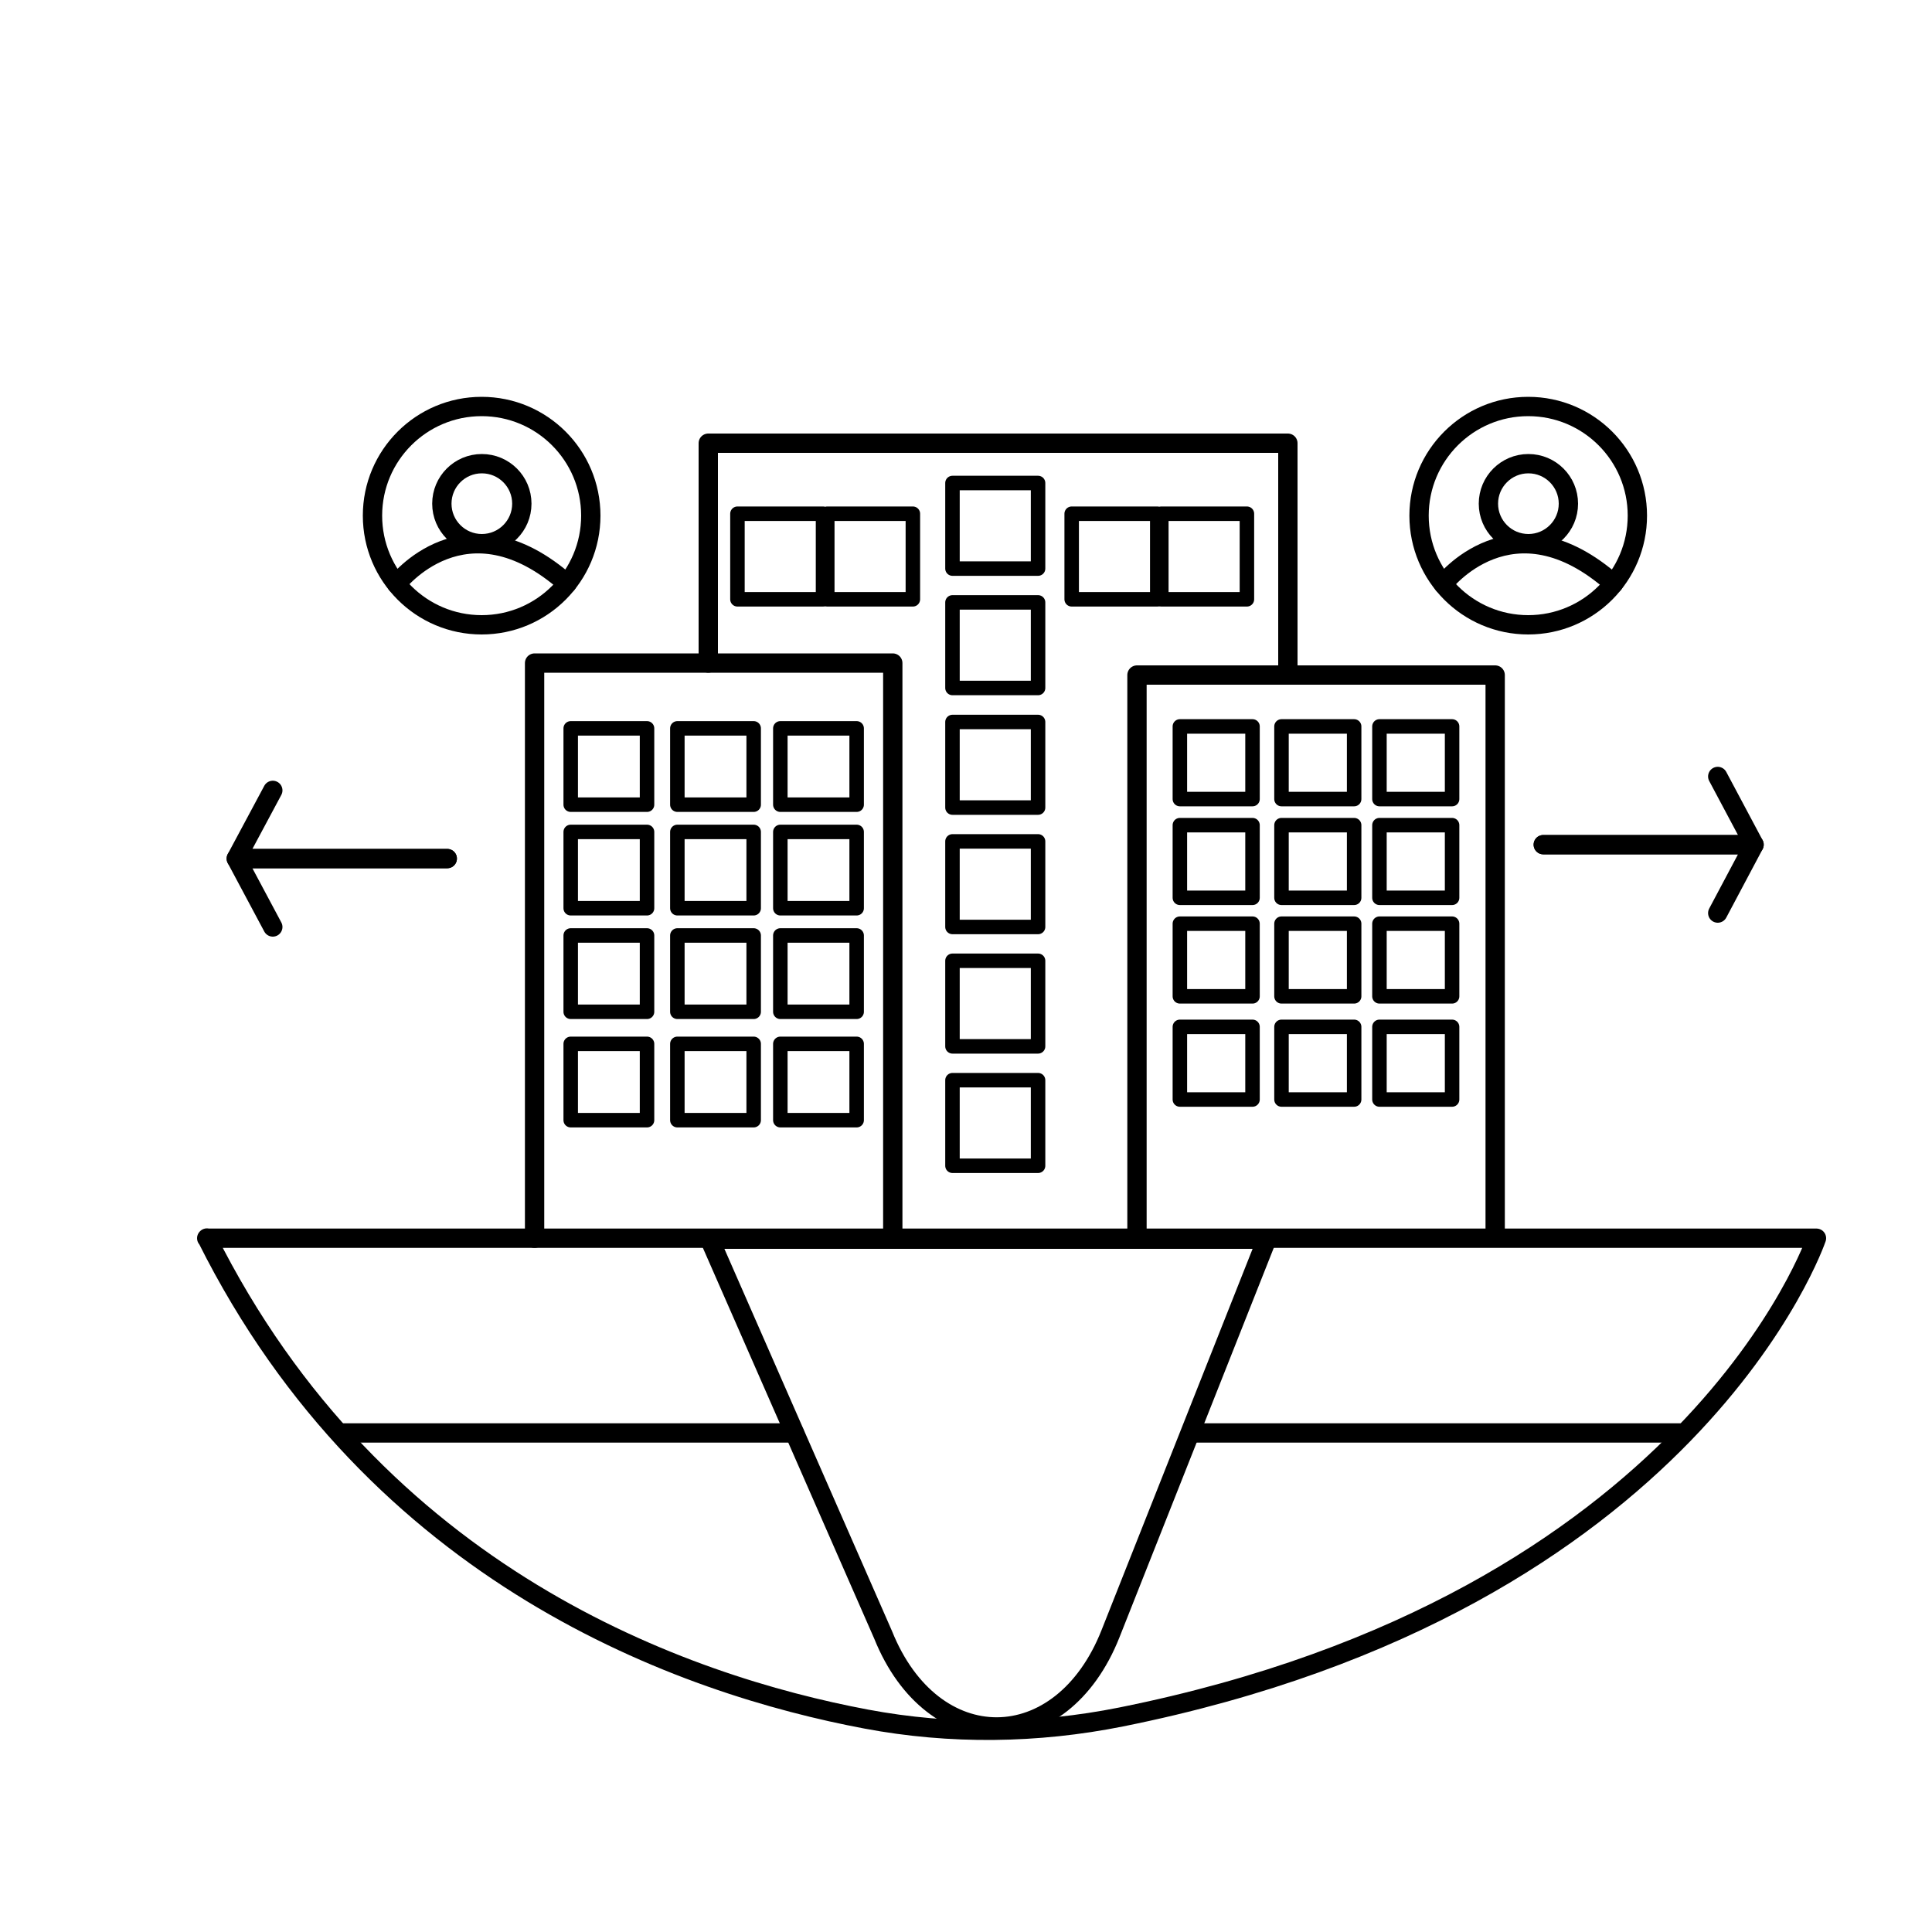 <?xml version="1.0" encoding="UTF-8"?><svg id="Layer_1" xmlns="http://www.w3.org/2000/svg" viewBox="0 0 100 100"><path d="M10.7,64.09H94.02s-6.38,18.83-35.99,24.78c-4.35,.87-8.83,.93-13.19,.11-9.42-1.77-25.36-7.34-34.13-24.9Z" style="fill:none; stroke:#000; stroke-linecap:round; stroke-linejoin:round;"/><path d="M36.73,64.14l8.98,20.48c2.57,6.38,9.23,6.35,11.77-.06l8.09-20.42h-28.84Z" style="fill:none; stroke:#000; stroke-linecap:round; stroke-linejoin:round;"/><line x1="41.12" y1="74.17" x2="17.69" y2="74.17" style="fill:none; stroke:#000; stroke-linecap:round; stroke-linejoin:round;"/><line x1="87" y1="74.17" x2="61.92" y2="74.17" style="fill:none; stroke:#000; stroke-linecap:round; stroke-linejoin:round;"/><polyline points="27.67 64.09 27.67 34.32 46.21 34.32 46.21 64.09" style="fill:none; stroke:#000; stroke-linecap:round; stroke-linejoin:round;"/><polyline points="58.85 64.14 58.85 34.94 77.39 34.94 77.39 64.06" style="fill:none; stroke:#000; stroke-linecap:round; stroke-linejoin:round;"/><polyline points="36.66 34.32 36.66 22.94 66.66 22.94 66.66 34.94" style="fill:none; stroke:#000; stroke-linecap:round; stroke-linejoin:round;"/><g><polyline points="14.12 40.91 12.23 44.44 23.15 44.44" style="fill:none; stroke:#000; stroke-linecap:round; stroke-linejoin:round;"/><polyline points="14.12 47.98 12.23 44.44 23.15 44.44" style="fill:none; stroke:#000; stroke-linecap:round; stroke-linejoin:round;"/></g><g><polyline points="88.91 40.19 90.79 43.72 79.88 43.72" style="fill:none; stroke:#000; stroke-linecap:round; stroke-linejoin:round;"/><polyline points="88.91 47.26 90.79 43.72 79.88 43.72" style="fill:none; stroke:#000; stroke-linecap:round; stroke-linejoin:round;"/></g><circle cx="79.1" cy="26.69" r="5.65" style="fill:none; stroke:#000; stroke-linecap:round; stroke-linejoin:round;"/><path d="M74.7,30.23s3.56-4.68,8.82-.02" style="fill:none; stroke:#000; stroke-linecap:round; stroke-linejoin:round;"/><circle cx="79.11" cy="26.07" r="2.07" style="fill:none; stroke:#000; stroke-linecap:round; stroke-linejoin:round;"/><circle cx="24.93" cy="26.69" r="5.65" style="fill:none; stroke:#000; stroke-linecap:round; stroke-linejoin:round;"/><path d="M20.53,30.23s3.56-4.68,8.82-.02" style="fill:none; stroke:#000; stroke-linecap:round; stroke-linejoin:round;"/><circle cx="24.94" cy="26.07" r="2.07" style="fill:none; stroke:#000; stroke-linecap:round; stroke-linejoin:round;"/><rect x="29.54" y="37.7" width="3.95" height="3.95" style="fill:none; stroke:#000; stroke-linecap:round; stroke-linejoin:round; stroke-width:.75px;"/><rect x="35.06" y="37.7" width="3.95" height="3.95" style="fill:none; stroke:#000; stroke-linecap:round; stroke-linejoin:round; stroke-width:.75px;"/><rect x="40.39" y="37.7" width="3.95" height="3.95" style="fill:none; stroke:#000; stroke-linecap:round; stroke-linejoin:round; stroke-width:.75px;"/><rect x="29.54" y="43.06" width="3.95" height="3.95" style="fill:none; stroke:#000; stroke-linecap:round; stroke-linejoin:round; stroke-width:.75px;"/><rect x="35.06" y="43.06" width="3.95" height="3.95" style="fill:none; stroke:#000; stroke-linecap:round; stroke-linejoin:round; stroke-width:.75px;"/><rect x="40.39" y="43.06" width="3.95" height="3.95" style="fill:none; stroke:#000; stroke-linecap:round; stroke-linejoin:round; stroke-width:.75px;"/><rect x="29.54" y="48.42" width="3.95" height="3.95" style="fill:none; stroke:#000; stroke-linecap:round; stroke-linejoin:round; stroke-width:.75px;"/><rect x="35.06" y="48.42" width="3.95" height="3.95" style="fill:none; stroke:#000; stroke-linecap:round; stroke-linejoin:round; stroke-width:.75px;"/><rect x="40.39" y="48.42" width="3.95" height="3.95" style="fill:none; stroke:#000; stroke-linecap:round; stroke-linejoin:round; stroke-width:.75px;"/><rect x="29.54" y="54.03" width="3.95" height="3.95" style="fill:none; stroke:#000; stroke-linecap:round; stroke-linejoin:round; stroke-width:.75px;"/><rect x="35.06" y="54.03" width="3.95" height="3.95" style="fill:none; stroke:#000; stroke-linecap:round; stroke-linejoin:round; stroke-width:.75px;"/><rect x="40.39" y="54.03" width="3.95" height="3.95" style="fill:none; stroke:#000; stroke-linecap:round; stroke-linejoin:round; stroke-width:.75px;"/><rect x="49.3" y="37.37" width="4.43" height="4.43" style="fill:none; stroke:#000; stroke-linecap:round; stroke-linejoin:round; stroke-width:.75px;"/><rect x="49.3" y="43.55" width="4.43" height="4.43" style="fill:none; stroke:#000; stroke-linecap:round; stroke-linejoin:round; stroke-width:.75px;"/><rect x="49.3" y="49.73" width="4.43" height="4.43" style="fill:none; stroke:#000; stroke-linecap:round; stroke-linejoin:round; stroke-width:.75px;"/><rect x="49.3" y="31.18" width="4.43" height="4.43" transform="translate(84.91 -18.12) rotate(90)" style="fill:none; stroke:#000; stroke-linecap:round; stroke-linejoin:round; stroke-width:.75px;"/><rect x="49.3" y="25" width="4.43" height="4.43" transform="translate(78.73 -24.3) rotate(90)" style="fill:none; stroke:#000; stroke-linecap:round; stroke-linejoin:round; stroke-width:.75px;"/><rect x="42.82" y="26.59" width="4.43" height="4.43" transform="translate(73.84 -16.23) rotate(90)" style="fill:none; stroke:#000; stroke-linecap:round; stroke-linejoin:round; stroke-width:.75px;"/><rect x="38.18" y="26.59" width="4.43" height="4.43" transform="translate(69.19 -11.59) rotate(90)" style="fill:none; stroke:#000; stroke-linecap:round; stroke-linejoin:round; stroke-width:.75px;"/><rect x="60.11" y="26.59" width="4.43" height="4.43" transform="translate(91.13 -33.52) rotate(90)" style="fill:none; stroke:#000; stroke-linecap:round; stroke-linejoin:round; stroke-width:.75px;"/><rect x="55.47" y="26.59" width="4.43" height="4.43" transform="translate(86.49 -28.88) rotate(90)" style="fill:none; stroke:#000; stroke-linecap:round; stroke-linejoin:round; stroke-width:.75px;"/><rect x="49.3" y="55.91" width="4.43" height="4.43" style="fill:none; stroke:#000; stroke-linecap:round; stroke-linejoin:round; stroke-width:.75px;"/><rect x="61.07" y="37.6" width="3.76" height="3.76" style="fill:none; stroke:#000; stroke-linecap:round; stroke-linejoin:round; stroke-width:.75px;"/><rect x="66.33" y="37.6" width="3.76" height="3.76" style="fill:none; stroke:#000; stroke-linecap:round; stroke-linejoin:round; stroke-width:.75px;"/><rect x="71.4" y="37.6" width="3.76" height="3.76" style="fill:none; stroke:#000; stroke-linecap:round; stroke-linejoin:round; stroke-width:.75px;"/><rect x="61.07" y="42.71" width="3.76" height="3.76" style="fill:none; stroke:#000; stroke-linecap:round; stroke-linejoin:round; stroke-width:.75px;"/><rect x="66.33" y="42.71" width="3.76" height="3.76" style="fill:none; stroke:#000; stroke-linecap:round; stroke-linejoin:round; stroke-width:.75px;"/><rect x="71.4" y="42.71" width="3.76" height="3.76" style="fill:none; stroke:#000; stroke-linecap:round; stroke-linejoin:round; stroke-width:.75px;"/><rect x="61.07" y="47.81" width="3.76" height="3.76" style="fill:none; stroke:#000; stroke-linecap:round; stroke-linejoin:round; stroke-width:.75px;"/><rect x="66.33" y="47.81" width="3.76" height="3.76" style="fill:none; stroke:#000; stroke-linecap:round; stroke-linejoin:round; stroke-width:.75px;"/><rect x="71.4" y="47.81" width="3.76" height="3.76" style="fill:none; stroke:#000; stroke-linecap:round; stroke-linejoin:round; stroke-width:.75px;"/><rect x="61.07" y="53.15" width="3.76" height="3.76" style="fill:none; stroke:#000; stroke-linecap:round; stroke-linejoin:round; stroke-width:.75px;"/><rect x="66.33" y="53.15" width="3.76" height="3.76" style="fill:none; stroke:#000; stroke-linecap:round; stroke-linejoin:round; stroke-width:.75px;"/><rect x="71.4" y="53.15" width="3.76" height="3.76" style="fill:none; stroke:#000; stroke-linecap:round; stroke-linejoin:round; stroke-width:.75px;"/></svg>